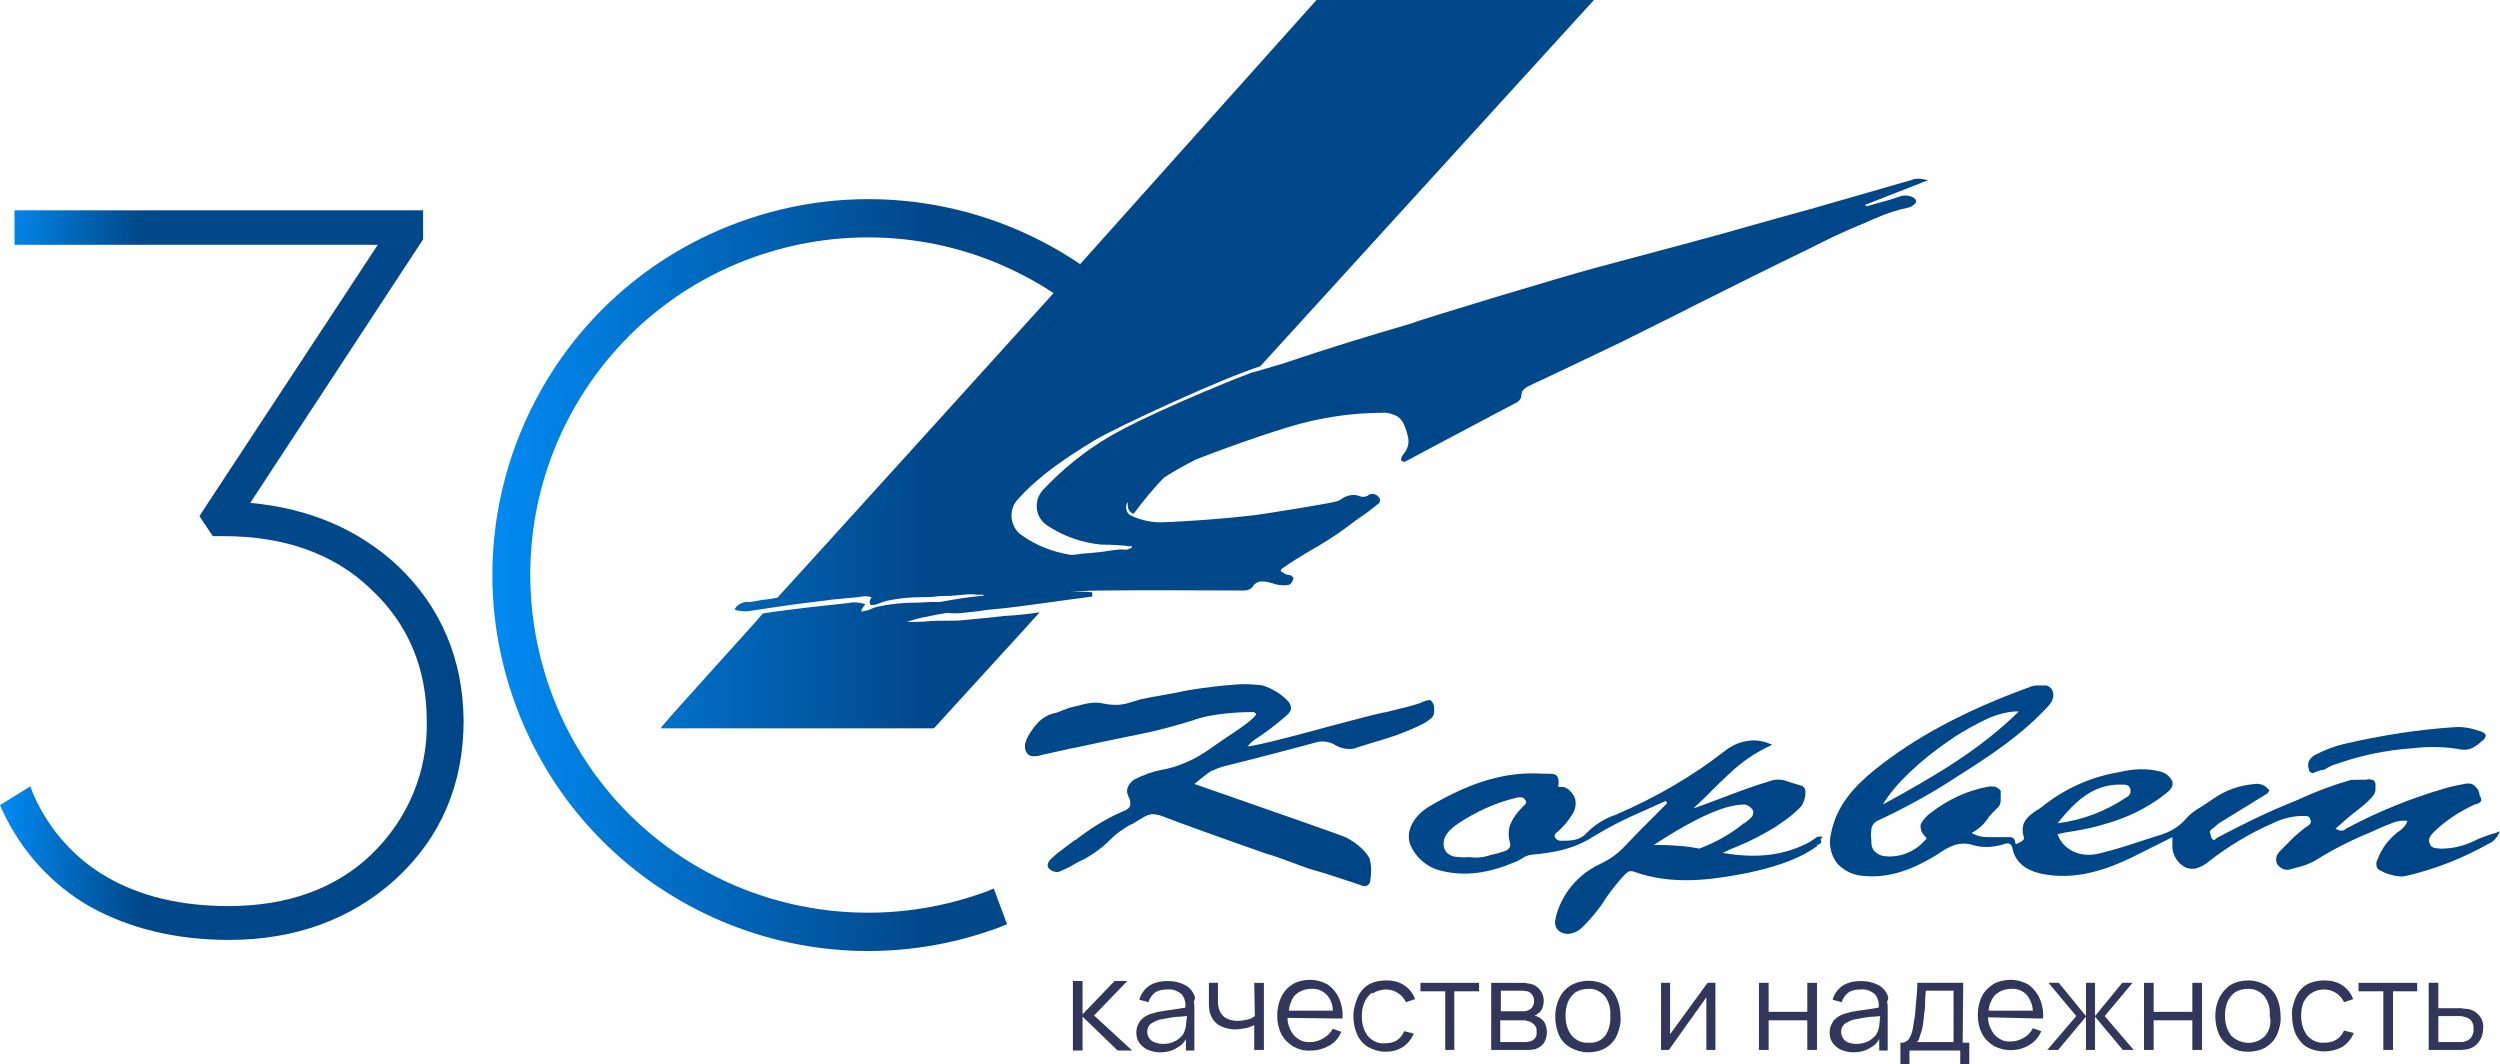 <?xml version="1.0" encoding="UTF-8"?> <svg xmlns="http://www.w3.org/2000/svg" xmlns:xlink="http://www.w3.org/1999/xlink" version="1.1" id="Слой_1" x="0px" y="0px" viewBox="0 0 413.6 176.1" style="enable-background:new 0 0 413.6 176.1;" xml:space="preserve"> <style type="text/css"> .st0{fill:url(#SVGID_1_);} .st1{fill:url(#SVGID_2_);} .st2{fill:url(#SVGID_3_);} .st3{fill:url(#SVGID_4_);} .st4{fill:url(#SVGID_5_);} .st5{fill:url(#SVGID_6_);} .st6{fill:#33365B;} </style> <title>logo7</title> <g> <g> <linearGradient id="SVGID_1_" gradientUnits="userSpaceOnUse" x1="302.703" y1="129.244" x2="413.74" y2="129.244"> <stop offset="0" style="stop-color:#008BF3"></stop> <stop offset="5.583523e-04" style="stop-color:#00488A"></stop> <stop offset="1" style="stop-color:#004586"></stop> </linearGradient> <path class="st0" d="M412.9,137.8c-0.8,0.2-1.6,0.5-2.4,0.8l-0.5,0.2c-1.9,1-3.9,1.6-6.1,1.6h-0.1c-0.3,0-0.7-0.1-1-0.1 c-0.4-0.1-0.7-0.3-0.8-0.7c-0.2-0.4-0.2-0.8,0-1.1c0.2-0.4,0.5-0.7,0.8-1c1.9-1.8,4.2-3.3,6.6-4.4l0.3-0.1h0.1 c0.2-0.1,0.3-0.1,0.4-0.2c0.1-0.1,0.2-0.2,0.3-0.3c0-0.2,0-0.4-0.1-0.6c-0.1-0.1-0.2-0.3-0.2-0.5v-0.1c0-0.1-0.1-0.2-0.1-0.3 c-0.1-0.3-0.3-0.6-0.5-0.8c-0.2-0.2-0.4-0.4-0.7-0.5c-0.4-0.1-0.8-0.1-1.2,0c-1.1,0.2-2.1,0.4-3.1,0.7c-5.6,1.6-11,3.8-16.1,6.5 l-0.4,0.2l-0.1,0.1c-0.1,0.1-0.3,0.2-0.5,0.2c-0.2,0-0.3,0-0.5,0c-0.2-0.1-0.4-0.2-0.6-0.3c1-0.9,2-1.8,3-2.6l0.3-0.2 c1-0.8,1.9-1.5,2.7-2.4c0.3-0.3,0.5-0.7,0.6-1.1c0-0.2,0-0.4,0-0.6v-0.2v-0.3c0-0.2-0.1-0.3-0.2-0.5c-0.1-0.1-0.2-0.2-0.4-0.2 c-0.3-0.1-0.7-0.1-1,0c-0.3,0-0.7,0-1,0h-0.5c-0.5,0-1,0-1.5,0.2c-2.8,0.8-5.6,1.9-8.2,3.1l-2.4,1c-3.4,1.4-7,3.2-11,5.3h0l0,0 l-0.1,0.1c-0.1,0.1-0.2,0.2-0.3,0.2c-0.1,0.1-0.2,0.1-0.3,0c-0.1-0.1-0.3-0.3-0.3-0.5l-0.1-0.4c0-0.1-0.1-0.2-0.1-0.3 c0-0.1,0-0.2,0.1-0.3c0.1-0.1,0.2-0.2,0.3-0.3c0.2-0.1,0.4-0.3,0.5-0.4l0,0c0.2-0.2,0.4-0.3,0.6-0.5c1.3-0.8,2.6-1.6,3.9-2.4 s2.6-1.6,3.9-2.4c0.2-0.1,0.3-0.2,0.4-0.4c0,0,0.1-0.1,0.1-0.1l0-0.1v-0.1l-0.5-0.5l0,0c-0.5-0.4-1.2-0.6-1.8-0.5 c-2.5,0.2-4.9,1-7,2.5c-0.6,0.4-1.2,0.8-1.8,1.2l-0.5,0.3c-0.8,0.5-1.5,1-2.1,1.7c-1,1.2-2.4,2.1-3.9,2.6c-1,0.3-2.1,0.7-3.1,1 c-2.4,0.8-4.9,1.6-7.4,2.2c-3.1,0.8-6-0.6-6.9-3.2c0.9-0.2,1.9-0.4,2.7-0.5c1.7-0.3,3.3-0.6,4.9-1.1l0,0c3.7-1,7.3-2.7,10.3-5.1 c0.4-0.3,0.7-0.6,0.9-0.9c0.2-0.3,0.3-0.7,0.2-1.1c-0.4-0.9-1.2-1.5-2.2-1.7c-2.1-0.5-4.3-0.4-6.4,0.1l-0.5,0.1 c-4.6,0.8-8.9,2.8-12.5,5.7l-0.7,0.5h-0.1l-0.4,0.3c-0.4,0.3-0.8,0.6-1.2,1c-0.3,0.4-0.6,0.8-0.7,1.3c-0.1,0.6-0.1,1.2,0.1,1.8 c0.1,0.2,0.1,0.4-0.1,0.6c-0.2,0.2-0.4,0.3-0.6,0.4h-0.1l-0.1,0.1h0c-0.1,0-0.1,0.1-0.2,0.1c-0.1,0-0.1,0-0.2,0s-0.1-0.1-0.1-0.2 c0-0.3-0.1-0.5-0.3-0.7c-0.1-0.1-0.3-0.2-0.5-0.2c-0.2,0-0.4,0-0.6,0c-0.2,0-0.4,0-0.5,0c-0.4,0-0.8,0-1.2,0H330 c-0.4,0-0.7,0-1.1,0c-1,0-1.9-0.2-2.7-0.7c0.9-0.5,1.7-1.1,2.3-1.9l0.4-0.5l0-0.1c0.5-0.6,1-1.1,1.5-1.6c0.4-0.3,0.6-0.8,0.6-1.3 c0-0.2,0-0.5,0-0.7v-0.2c0-0.2,0-0.3,0-0.5v-0.1c0-0.1-0.1-0.2-0.2-0.3c-0.1-0.1-0.3-0.2-0.4-0.3c-0.4-0.2-0.8-0.2-1.2-0.2 c-3.6,0.6-7,2.2-9.8,4.4c-0.6,0.4-1.1,1-1.5,1.6c-0.2,0.3-0.2,0.7-0.1,1.1c0.1,0.5,0.4,0.9,0.7,1.2c0.1,0.1,0.2,0.2,0.2,0.3 c0,0.1,0,0.2-0.1,0.2c-0.1,0.1-0.1,0.1-0.2,0.2l-0.1,0.1c0,0-0.1,0.1-0.1,0.1c-1.7,1.8-4.3,2.7-6.7,2.3c-0.5-0.1-1-0.4-1.4-0.8 c-0.4-0.4-0.5-1-0.5-1.5c0-0.1,0-0.2,0-0.3c-0.1-0.6-0.1-1.1,0-1.7c0-0.6,0.4-1.2,1-1.5c4.5-2.1,8.9-4.5,13-7.2 c5.7-3.6,10.7-6.9,15-11.5c0.4-0.4,0.7-0.8,0.9-1.2c0.2-0.5,0.3-1,0.1-1.5c-0.1-0.5-0.6-0.9-1.1-1c-0.3,0-0.5,0-0.8,0H337 c-0.4,0-0.9,0.1-1.3,0.3c-10.7,3.9-18.9,8.3-25.6,13.7c-3.2,2.6-6.3,5.8-7.2,10.6l0,0c-0.4,1.7,0,3.4,1,4.8c1.1,1.2,2.6,2,4.3,2.1 c4.6,0.5,8.6-1.3,12.1-3.4l0.6-0.4c1.5-1,3.2-2,5.5-1.3c1.6,0.5,3.3,0.4,5-0.1c0.4-0.2,0.8-0.2,1.1-0.1c0.2,0.1,0.4,0.4,0.5,1 c0.5,2,2,3.3,4.5,3.9c5.8,1.3,11.1-0.7,15.1-2.6c1.4-0.7,2.8-1.4,4.2-2.1l2.6-1.3v1.2c-0.1,1.4,0.6,2.8,1.8,3.6 c0.6,0.4,1.3,0.5,2,0.4c0.7-0.2,1.4-0.5,2-1c3.3-2.6,6.9-4.8,10.8-6.5c1.4-0.7,2.9-1.1,4.5-1.2h0.2h0.3c0.2,0,0.3,0,0.5,0 c0.2,0,0.3,0.1,0.4,0.1c0.1,0.1,0.3,0.2,0.3,0.4c0.1,0.2,0.1,0.3,0.1,0.5c0,0.2-0.1,0.3-0.2,0.4c-0.1,0.1-0.2,0.2-0.4,0.3 l-0.1,0.1l-0.2,0.1c-1,0.8-2,1.6-2.9,2.6l0,0c-0.4,0.4-0.8,0.8-1.2,1.2c-0.3,0.3-0.6,0.7-0.7,1.1c-0.1,0.4,0,0.8,0.1,1.1 c0.5,0.8,1.4,1.2,2.3,0.9l0.7-0.2c1.3-0.3,2.5-0.7,3.6-1.4c2.9-1.8,5.9-3.3,9.1-4.6l1.3-0.6c0.2-0.1,0.5-0.2,0.7-0.3 c0.5-0.2,1-0.4,1.5-0.6c0.8-0.3,1.6-0.4,2.4-0.3c-0.2,0.6-0.6,1.1-1.1,1.5c-1.8,1.2-3.2,3-3.9,5c-0.2,0.3-0.2,0.7-0.1,1.1 c0.1,0.3,0.3,0.5,0.6,0.6c1,0.6,2.2,0.9,3.3,1c0.3,0,0.7,0,1-0.1c4.8-1.1,9.3-2.9,13.6-5.3c0.4-0.2,0.8-0.4,1.1-0.8 c0.2-0.2,0.4-0.5,0.5-0.7l0.3-0.6L412.9,137.8z M350.7,129.8h0.4c0.7,0,1.1,0.1,1.3,0.6c0.1,0.3,0.1,0.6,0,0.9 c-0.1,0.2-0.3,0.5-0.6,0.6c-3.4,2.3-7.3,3.8-11.4,4.3C343.6,132.2,346.5,129.8,350.7,129.8 M322.5,122.5c2-1.4,4.2-2.6,6.5-3.7 c1.4-0.6,2.9-1,4.4-1.1c0.2,0,0.4,0,0.6,0c-6.7,6.6-14.5,11-22.5,15.4C313.5,129.7,317.7,125.8,322.5,122.5"></path> <linearGradient id="SVGID_2_" gradientUnits="userSpaceOnUse" x1="169.394" y1="129.954" x2="237.141" y2="129.954"> <stop offset="0" style="stop-color:#008BF3"></stop> <stop offset="5.583523e-04" style="stop-color:#00488A"></stop> <stop offset="1" style="stop-color:#004586"></stop> </linearGradient> <path class="st1" d="M225.6,146.6c0.1,0,0.1,0,0.2,0c0.1,0,0.2,0,0.4-0.1c0.3-0.2,0.5-0.5,0.5-0.8c0.2-1.2,0.2-2.5-0.1-3.6 c-0.7-1.6-3.1-3.3-4.5-3.8c-5.8-2.1-21.4-7.5-24.5-8.6c0.7-0.6,2.1-1.7,2.7-2.1c0.7-0.3,1.4-0.6,2.1-0.8 c4.5-1.1,14.8-3.8,15.8-4.1c0.8-0.1,1.6,0,2.4,0.4c1.1,0.7,2.4,1,3.6,0.7l0.2-0.1l2.9-0.9c0.8-0.2,3.2-1,3.8-1.2 c1.6-0.6,3.1-1.2,4.6-2c0.1-0.1,1.3-0.7,1.5-1.4c0.1-0.5,0.1-1,0-1.5c0-0.2-0.4-0.9-0.7-0.9l0,0c-0.5,0.1-0.9,0.2-1.3,0.4 c-0.2,0.1-0.4,0.2-0.5,0.2c-1.2,0.4-2.5,0.7-3.7,1l-1.6,0.4c-1.4,0.2-5,1.2-9.2,2.3c-5.1,1.4-11.9,3.2-13.8,3.4 c0.4-0.5,0.8-0.9,1.3-1.2c1.8-1.2,3.4-2.4,5-3.8l0.1-0.1c0.4-0.3,0.6-0.6,0.8-1.1c0-0.5-0.2-1-0.6-1.4l-0.1-0.1 c-1.1-1.1-2.5-1.9-4-2.4c-1.6-0.2-3.2-0.3-4.9-0.1c-0.4,0-0.9,0.1-1.4,0.1c-2.7,0.3-5.4,0.6-8,1.2c-1.3,0.2-2.6,0.5-3.9,0.7l0,0 c-0.7,0.1-1.3,0.3-2,0.4l-0.6,0.2c-0.5,0.1-1,0.3-1.4,0.4c-1.3,0.4-2.7,0.4-4.1,0.1c-0.9-0.2-1.9-0.2-2.8,0l-0.9,0.2l-0.3,0.1 c-0.4,0.1-0.8,0.2-1.3,0.3c-0.5,0.1-0.9,0.3-1.4,0.5h-0.1c-0.4,0.2-0.9,0.4-1.4,0.5c-2.1,0.5-3.2,2-4.2,3.6 c-0.3,0.5-0.5,1-0.6,1.5c-0.1,0.5,0,1.1,0.3,1.5c0.3,0.4,0.8,0.6,1.4,0.5c0.4,0,0.7-0.1,1.1-0.2l0.4-0.1l4.5-1h0.1 c2.9-0.6,6-1.3,9-1.9l2-0.4c3-0.6,6-1.4,8.9-2.3c3.3-1.3,8.8-1.4,9.9-1.4l0,0c0.2,0,0.5,0.1,0.6,0.3c0,0,0,0.1,0,0.1 c-0.4,0.8-3,2.6-4.9,3.8c-1,0.7-2,1.4-2.6,1.8c-2.5,1.8-5.3,3.1-8.3,3.6c-1.5,0.3-2.8,0.8-4.2,1.5c-0.6,0.3-1.1,0.9-1.3,1.6 c-0.1,0.4,0,0.9,0.2,1.3c0.2,0.3,0.3,0.7,0.3,1.2c0,0.3-0.1,0.5-0.3,0.7c-0.2,0.2-0.4,0.3-0.6,0.4l-0.5,0.2l-0.2,0.1 c-2.7,1.2-5.2,2.8-7.5,4.6h-0.1c-0.7,0.5-1.3,1-2,1.5l-0.1,0.1c-0.6,0.4-1.2,0.9-1.7,1.4c-0.3,0.2-0.5,0.5-0.6,0.8 c-0.1,0.2-0.1,0.5,0,0.7c0.2,0.3,0.6,0.6,1,0.7c0.4,0.1,0.8,0.1,1.1-0.1c0.7-0.3,1.4-0.6,2-1l0.2-0.1l0.7-0.4l0,0 c2-0.9,3.8-2.2,5.3-3.7l0,0c0.6-0.6,1.3-1.2,2.1-1.7c0.4-0.3,0.9-0.6,1.3-0.8h0.1c0.6-0.4,1.2-0.7,1.8-1.1c0.5-0.3,1-0.5,1.5-0.6 c0.6,0,1.2,0.1,1.7,0.3c3.9,1.5,7.9,2.9,11.8,4.3c1.8,0.6,3.6,1.3,5.4,1.9l1.3,0.4c1.8,0.6,3.8,1.4,5.8,2.1 C219.8,144.6,223.1,145.8,225.6,146.6"></path> <linearGradient id="SVGID_3_" gradientUnits="userSpaceOnUse" x1="233.149" y1="138.48" x2="301.68" y2="138.48"> <stop offset="0" style="stop-color:#008BF3"></stop> <stop offset="5.583523e-04" style="stop-color:#00488A"></stop> <stop offset="1" style="stop-color:#004586"></stop> </linearGradient> <path class="st2" d="M301.5,138.6c-0.1-0.1-0.1-0.2-0.2-0.2c-0.1,0-0.2,0-0.3,0c-0.2,0-0.5,0.1-0.7,0.3c-0.3,0.2-0.6,0.4-0.9,0.6 c-4.1,2.2-8.7,2.8-14.4,1.8c0.8-0.4,1.7-0.8,2.5-1.1c2.2-0.9,4.3-2,6.4-3.3l0.4-0.3c1.3-0.8,2.5-1.8,3.6-2.9 c0.5-0.6,0.7-1.4,0.8-2.1c0-0.3,0-0.6-0.1-0.9c-0.1-0.2-0.3-0.4-0.5-0.5c-0.4-0.1-0.8-0.2-1.3-0.4h-0.1c-0.4-0.1-0.8-0.3-1.2-0.4 c-0.9-0.3-1.8-0.3-2.6,0l0,0c-2.7,0.8-5.4,1.8-8,2.8l-2.4,0.9l-2.2,0.8l0-0.1c0.9-0.8,1.8-1.7,2.8-2.7l0.1-0.1 c0.9-0.9,1.9-1.9,2.9-2.8c1.9-1.8,4-3.3,6.3-4.4l0.8-0.4l-0.8-0.3c-1.1-0.4-2.3-0.5-3.4-0.3c-1.3,0.2-2.6,0.8-3.6,1.6 c-5.5,4.3-11.6,7.8-18.1,10.6l0,0c-1.8,0.6-3.4,1.6-4.7,2.9c-1.2,1.4-2.7,1.4-4.4,1.4c-0.4,0-0.7-0.2-0.9-0.5 c-0.1-0.1-0.1-0.2-0.1-0.3c0-0.1,0-0.2,0.1-0.3c0.1-0.2,0.2-0.3,0.4-0.4c0.9-0.8,1.7-1.7,2.3-2.7c0.6-0.8,0.8-1.7,0.6-2.7 c-0.3-0.9-1-1.7-1.9-2l0,0H258c-0.1,0-0.1,0-0.2-0.1c0-0.1,0-0.2,0-0.2c0.1-0.4,0.1-0.9-0.1-1.3c-0.1-0.3-0.4-0.5-0.6-0.5 c-0.4-0.1-0.8-0.1-1.3-0.1c-0.2,0-0.4,0-0.6,0c-5.9-0.4-11.8,1.3-18.7,5.4c-2.7,1.6-4,4.2-3.2,6.3c0.9,2.2,2.9,3.9,5.3,4.4 c3.8,0.9,7.6,0.4,12.1-1.5c0.3-0.1,0.6-0.3,0.8-0.4l0.5-0.3c0.4-0.3,0.9-0.4,1.4-0.5c3.3-0.3,6.8-0.8,10.2-3l0,0 c2.6-1.6,5.4-3,8.2-4.2c1.3-0.6,2.5-1.1,3.8-1.7c0,0.1,0.1,0.1,0.1,0.2l0.3-0.2l-0.3,0.2l0.1,0.2l-2.8,2.8 c-1.4,1.4-2.7,2.7-4.1,4.2c-1.2,1.3-2.6,2.3-4.1,3c-3.7,1.7-6.4,4.9-7.4,8.8v0.1c-0.2,0.6-0.2,1.3,0.2,1.9 c0.4,0.5,1.1,0.8,1.8,0.8h0.1c0.9-0.1,1.7-0.5,2.3-1.1c1.3-1.3,2.5-2.7,3.5-4.2l0.1-0.2c1-1.5,2.1-2.9,3.3-4.2 c0.2-0.2,0.4-0.4,0.7-0.6c0.3-0.1,0.6-0.1,0.9,0c6.3,2.3,12.8,1.4,18.9,0.2c3.6-0.8,7.9-1.9,11.4-4.4l0.1-0.1l-0.2-0.3l0.3,0.2 l0.1-0.1c0.1-0.1,0.2-0.1,0.3-0.2c0.1-0.1,0.1-0.2,0.1-0.3c0-0.1-0.1-0.3-0.1-0.4L301.5,138.6z M252.4,133L252.4,133 c-0.1,0.1-0.2,0.2-0.3,0.3c-0.1,0.1-0.2,0.2-0.3,0.3c-0.7,0.7-1.4,1.6-1.8,2.5c-0.5,1-0.5,2.2-0.2,3.3c0.1,0.3,0.1,0.6-0.1,0.9 c-0.2,0.2-0.4,0.4-0.7,0.5c-0.3,0.1-0.7,0.2-1,0.3l-0.3,0.1l-0.5,0.1l-0.4,0.1c-1.2,0.4-2.4,0.6-3.6,0.4H243 c-0.8,0.1-1.7,0-2.5-0.1c-0.4-0.1-0.7-0.3-1-0.5c-0.3-0.3-0.5-0.6-0.6-1c-0.2-0.8,0-1.6,0.5-2.3c0.5-0.7,1.2-1.2,1.9-1.7 c2.9-1.9,6.1-3.4,9.5-4.2c0.3-0.1,0.5-0.1,0.8-0.1c0.3,0,0.6,0.2,0.7,0.4c0.1,0.1,0.2,0.3,0.2,0.5 C252.5,132.8,252.4,132.9,252.4,133 M278.6,140c-1.3-0.1-2.6-0.2-3.9-0.2h-1.1c2.4-1.6,8.6-5.5,12.7-6.4c0.8-0.2,1.6-0.3,2.4-0.3 c0.5,0.1,0.9,0.4,1.2,0.8c0.2,0.2,0.2,0.5,0.1,0.8v0.1c0,0.1-0.2,0.5-1.4,1.4h-0.1c-2.2,1.8-4.7,3.2-7.4,4.2 C280.8,140.3,279.4,140.1,278.6,140"></path> <linearGradient id="SVGID_4_" gradientUnits="userSpaceOnUse" x1="381.749" y1="124.018" x2="411.125" y2="124.018"> <stop offset="0" style="stop-color:#008BF3"></stop> <stop offset="5.583523e-04" style="stop-color:#00488A"></stop> <stop offset="1" style="stop-color:#004586"></stop> </linearGradient> <path class="st3" d="M382.3,127.8c0.1,0,0.2,0.1,0.3,0.1c0.1,0,0.2,0,0.3-0.1c0.2-0.1,0.3-0.1,0.5-0.2h0.1 c0.2-0.1,0.4-0.2,0.6-0.2c0.3,0,0.6-0.1,0.8-0.3l0.6-0.3c0.3-0.2,0.6-0.3,1-0.4l0,0c4-1.4,8.2-2.3,12.5-2.6 c2.5-0.3,5.1-0.3,7.6,0.1l0,0c0.8,0.2,1.6,0.2,2.3-0.1c0.6-0.3,1.2-0.7,1.7-1.2c0.2-0.1,0.4-0.3,0.5-0.5c0.2-0.3,0.2-0.6-0.1-0.8 c0,0,0,0,0,0c-0.2-0.1-0.4-0.3-0.6-0.3c-1.4-0.5-2.8-0.8-4.3-0.7c-6.2,0.4-12.3,1.4-18.4,2.8c-1.6,0.4-3.2,1-4.7,1.8 c-0.4,0.2-0.8,0.6-1,1c-0.2,0.4-0.2,0.9,0,1.4C381.9,127.4,382.1,127.7,382.3,127.8"></path> </g> <g> <linearGradient id="SVGID_5_" gradientUnits="userSpaceOnUse" x1="0" y1="95.17" x2="76.62" y2="95.17"> <stop offset="0" style="stop-color:#008BF3"></stop> <stop offset="0.3" style="stop-color:#00488A"></stop> <stop offset="0.912" style="stop-color:#00488A"></stop> <stop offset="1" style="stop-color:#004586"></stop> </linearGradient> <path class="st4" d="M65.9,93.7c-6.4-6-14.6-9.6-24.5-10.5l28.4-43.3l0.2-0.3v-4.8H2.4v5.7h60.1L33.5,84.6L33,85.4l2.2,3.3H37 c10.2,0,18.4,3,24.4,8.8c6.1,5.7,9.2,13,9.2,21.8c0.2,8.3-3.1,16.2-9.1,22c-5.9,5.7-13.9,8.6-23.7,8.6c-7.8,0-14.6-1.6-20.1-4.8 c-5.4-3.1-9.6-7.9-12.1-13.5L5,130.1l-5,3.1l0.5,1.1c3.1,6.6,8.1,12.1,14.4,15.7c6.5,3.6,14.2,5.5,23,5.5c10.9,0,20.2-3.4,27.5-10 l0.1-0.1l0,0c7.4-6.8,11.2-15.6,11.2-26.2C76.6,109.1,73,100.5,65.9,93.7L65.9,93.7z"></path> <linearGradient id="SVGID_6_" gradientUnits="userSpaceOnUse" x1="80.969" y1="78.659" x2="318.92" y2="78.659"> <stop offset="0" style="stop-color:#008BF3"></stop> <stop offset="0.3" style="stop-color:#00488A"></stop> <stop offset="0.912" style="stop-color:#00488A"></stop> <stop offset="1" style="stop-color:#004586"></stop> </linearGradient> <path class="st5" d="M317.9,29.6l1.1,0.2l-1,0.4l-4.1,1.6l-5.1,2l0,0h-0.1l-0.1,0.1l0,0l0,0c0.1,0.1,0.1,0.2,0.1,0.2s0.1,0,0.2,0 l0,0c1.2-0.3,2.4-0.7,3.6-1l1.5-0.5l0,0h0.1c0.8-0.4,1.7-0.3,2.5,0.1l0,0c0.1,0.1,0.2,0.2,0.3,0.3c0.1,0.1,0.1,0.3,0.1,0.4 c0,0.1-0.1,0.2-0.2,0.3l-0.2,0.2l0,0l0,0l0,0l0,0c-0.1,0.1-0.2,0.1-0.3,0.2c-0.1,0.1-0.3,0.1-0.4,0.2l0,0c-1.9,0.4-3.8,1-5.6,1.8 c-0.8,0.3-1.5,0.7-2.3,1c-2.2,0.9-4.4,1.9-6.6,3l-2.4,1.2l0,0c-6,2.9-12,5.9-18,8.9c-4.3,2.2-8.6,4.3-13,6.5 c-2.9,1.4-5.9,2.8-8.8,4.2l-3.8,1.8l0,0c-0.8,0.4-1.6,0.7-2.3,1.1l0,0c-0.4,0.1-0.7,0.4-1,0.6c-0.3,0.3-0.4,0.6-0.4,1 c0,0.4-0.2,0.7-0.4,0.9c-0.2,0.2-0.5,0.4-0.8,0.5l0,0c-2.7,1.4-17.9,9.5-17.9,9.5l0,0l0,0c-0.1,0-0.1,0.1-0.2,0.1 c-0.1,0-0.3,0-0.4-0.1l-0.2-0.1v-0.2c0-0.3,0.2-0.6,0.4-0.9l0.1-0.1c0.5-0.6,0.8-1.5,0.7-2.3c-0.1-0.8-0.4-1.7-0.7-2.4l0,0 c-0.3-0.7-0.8-1.3-1.5-1.6c-0.7-0.3-1.5-0.5-2.2-0.4l0,0c-3.5,0-7.1,0.4-10.5,1.1c-6.4,1.2-20.2,6.6-20.2,6.6 c-1.8,0.9-3.6,1.9-5.3,3c-1.8,1.8-3.4,3.8-4.9,5.8l-0.2,0.2l-0.2-0.1c-0.6-0.3-0.8-1-0.7-1.6c0-0.1,0-0.2,0-0.2 c-0.2,0.2-0.3,0.5-0.3,0.8c0,0.4,0.1,0.7,0.3,1c0.1,0.1,0.2,0.2,0.3,0.3l0,0c1.4,0.7,2.9,1.1,4.5,1.2l0,0 c1.4,0.1,10.8-0.5,16.4-1.2c0.8-0.1,12.4-1.9,13.5-2.3l0,0c0.1,0,0.2-0.1,0.2-0.1l0.4-0.2l0,0l0.1-0.1c0.9-0.6,2-0.8,3-0.4l0,0 c0.4,0.2,0.9,0.1,1.3-0.1l0.1-0.1l0,0c0.1-0.1,0.1-0.1,0.2-0.1l0,0c0.3-0.1,0.6-0.1,0.9,0c0.3,0.1,0.5,0.3,0.7,0.6l0,0 c0.1,0.1,0.1,0.3,0.1,0.4c0,0.1,0,0.3-0.1,0.4c-0.1,0.1-0.3,0.3-0.4,0.3l-0.1,0.1l0,0c-1.1,0.9-2.2,1.7-3.4,2.5l-1.6,1.2 c-2,1.5-4,2.7-6.1,3.9c-1.5,0.9-3,1.8-4.4,2.8c-0.3,0.2-0.3,0.3-0.3,0.4s0,0.2,0.3,0.3l0,0l0.3,0.2c0.2,0.1,0.4,0.2,0.6,0.2l0,0 c0.2,0,0.3,0.1,0.5,0.1c0.1,0.1,0.2,0.2,0.3,0.3c0.1,0.1,0.1,0.3,0,0.4l0,0c0,0.2-0.2,0.4-0.3,0.6c-0.2,0.2-0.4,0.3-0.6,0.3 c-0.9,0.1-1.7,0-2.5-0.3l-0.4-0.1l0,0c-0.5-0.2-1.1-0.2-1.6-0.2c-0.5,0.1-1,0.4-1.2,0.8l0,0c-0.4,0.5-0.9,0.7-1.5,0.7l0,0 c-7.8,0-15.6-0.1-23.4,0c-1.8,0-3.6,0.1-5.3,0.2c0.5,0,1,0,1.6,0s1.3,0,2,0.1v0.7l-1.5,0.2c-1,0.1-11.3,1.6-13.8,1.8l0,0 c-1.1,0.1-2.3,0.2-3.4,0.4c-0.9,0.1-1.8,0.2-2.7,0.3l0,0c-0.9,0.1-1.7,0.1-2.6,0l-1.8,0.3c-0.5,0.1-1,0.2-1.4,0.3 c-1.2,0.2-2.3,0.5-3.5,0.9c1.1,0,2.3,0,3.4-0.1c1-0.1,2-0.1,3-0.1c1,0,2,0,3-0.1c1-0.1,2-0.2,3.1-0.3c1.3-0.1,2.6-0.3,3.8-0.4 c1.9-0.1,3.8-0.3,5.7-0.6c-0.2,0.3-16.9,18.5-17.5,19.2h-45.2c0.3-0.7,15.9-17.7,16.9-19c2.5-0.4,5-0.7,7.5-1l6.4-0.7 c1-0.2,2.1-0.2,3.1,0.2c-0.1,0.1-0.2,0.2-0.3,0.3c-0.2,0.3-0.4,0.5-0.4,0.9c0.5-0.1,1.1-0.2,1.5-0.4c0.4-0.2,0.7-0.3,1.1-0.4 c2.2-0.5,4.4-0.7,6.6-0.7c0.9,0,1.7-0.1,2.6-0.1h1.2c2.2-0.4,4.5-0.8,6.7-1l0,0h0.1c0.1,0,0.2,0,0.2,0l0,0c0.1,0,0.2-0.1,0.3-0.1 l0,0l0,0c-0.1,0-0.1-0.1-0.2-0.1c-0.4,0-0.7,0-1,0c-0.7-0.1-1.5-0.1-2.2,0l0,0c-1,0.1-2,0.2-3,0.2c-0.5,0-1.1,0-1.6,0.1l0,0 c-0.8,0.1-1.6,0.1-2.3,0.1c-2,0-3.9,0.2-5.8,0.6l0,0c-0.3,0.1-0.6,0.2-0.9,0.3c-0.5,0.2-1,0.4-1.5,0.4h-0.3l-0.1-0.3 c-0.1-0.4,0.1-0.7,0.3-1c-0.7-0.2-1.5-0.2-2.2,0c-0.3,0-3.2,0.3-4.3,0.4l-1.5,0.2l0,0c0,0-5.1,0.6-7.6,1l0,0l-4.7,0.7 c-0.7,0.1-1.3,0-2-0.1l-0.4-0.2l0.3-0.4c0.6-0.6,1.4-0.9,2.2-0.8c0.2,0,0.6-0.1,0.8-0.1c0.9-0.2,1.7-0.3,2.6-0.4l1.1-0.2l0,0h0.1 c0.5-0.5,45.2-49.8,45.7-50.4c-25.8-17-60.5-9.8-77.4,15.9s-9.8,60.5,15.9,77.4c14.9,9.8,33.6,11.9,50.4,5.7l1.2-0.5l2.2,5.9 l-1.2,0.5c-32.2,12-68-4.3-80-36.5s4.3-68,36.5-80c18.9-7.1,40.1-4.5,56.8,6.8L217.8,0h45.9l-55.2,60.6 c-6.1,1.9-23.9,10.1-27.5,12.3c-4.6,2.8-9,5.7-12.6,9.7c-1.5,1.6-1.4,4.2,0.3,5.7c0.1,0.1,0.3,0.2,0.4,0.3c2.4,1.7,5.1,2.7,8,3.2 c0.6,0,1.3-0.1,1.9-0.2l1.3-0.1l0,0c1.1-0.1,2.2-0.2,3.3-0.4l1.7-0.2c0.2,0,0.4,0,0.6,0c0.4,0.1,0.9,0,1.3-0.3 c0,0,0.1-0.1,0.1-0.1c0,0,0,0,0-0.1h-0.1c-1.7-0.2-3.3-0.3-5-0.3l0,0c-3.2-0.3-6.3-1.4-9-3.2c-1.8-1.2-2.2-3.7-1-5.4 c0.1-0.1,0.2-0.3,0.3-0.4c3.3-3.5,7-6.5,11.1-8.9c5.8-3.4,19-8.9,23.6-10.6h0.1c1.7-0.5,5.2-1.5,5.4-1.6 c6.8-2.3,13.6-4.4,20.5-6.4l0,0c2.3-0.9,25.9-8,30.8-9.3l0,0l3-0.8c6.1-1.6,18.2-4.9,18.2-4.9c2.8-0.8,5.6-1.6,8.5-2.4 c2.2-0.6,4.3-1.2,6.5-1.8c5.2-1.5,10.4-3,15.6-4.5l0,0c0.1,0,0.3-0.1,0.4-0.1C316.6,29.6,317.2,29.5,317.9,29.6"></path> </g> <path class="st6" d="M197.5,164.5c-0.3-0.7-0.9-1.3-1.6-1.6c-0.8-0.4-1.7-0.6-2.7-0.6c-1.1,0-2.2,0.2-3.1,0.8 c-0.8,0.6-1.4,1.4-1.6,2.3l1.5,0.4c0.2-0.7,0.6-1.2,1.1-1.6c0.6-0.4,1.3-0.5,2-0.5c0.9-0.1,1.7,0.2,2.4,0.8 c0.5,0.6,0.7,1.4,0.6,2.2l-1.2,0.2c-0.7,0.1-1.4,0.2-2.1,0.3s-1.3,0.2-1.9,0.4c-0.5,0.1-1,0.3-1.5,0.6c-0.4,0.3-0.8,0.6-1,1.1 c-0.3,0.5-0.4,1-0.4,1.5c0,0.6,0.1,1.1,0.4,1.6c0.3,0.5,0.8,0.9,1.3,1.2c0.7,0.3,1.4,0.5,2.2,0.5c1,0,2-0.2,2.9-0.8 c0.6-0.3,1.1-0.8,1.4-1.4v1.9h1.4v-6.9c0-0.4,0-0.8-0.1-1.2C197.8,165.2,197.7,164.8,197.5,164.5 M196.3,168.6 c0,0.4-0.1,0.8-0.1,1.2c-0.1,0.5-0.3,1.1-0.6,1.5c-0.4,0.4-0.8,0.8-1.3,1c-0.6,0.3-1.2,0.4-1.9,0.4c-0.5,0-1-0.1-1.5-0.3 c-0.7-0.3-1.1-1-1.1-1.7c0-0.4,0.1-0.7,0.3-1c0.2-0.3,0.5-0.5,0.8-0.6c0.3-0.2,0.6-0.3,0.9-0.4c0.5-0.1,1-0.2,1.6-0.3 s1.2-0.2,1.8-0.2l1.1-0.1C196.4,168.1,196.4,168.3,196.3,168.6"></path> <path class="st6" d="M207.6,168.1c-0.4,0.3-0.8,0.5-1.3,0.6c-0.5,0.1-1.1,0.2-1.6,0.2c-0.7,0-1.5-0.2-2.1-0.6c-0.5-0.4-0.9-1-1-1.7 c-0.1-0.3-0.1-0.6-0.1-0.8c0-0.3,0-0.6,0-0.8v-2.4H200v2.4c0,0.1,0,0.3,0,0.5s0,0.5,0,0.9c0,0.3,0.1,0.6,0.1,0.9 c0.2,0.9,0.7,1.7,1.4,2.2c0.8,0.5,1.8,0.8,2.8,0.8c0.6,0,1.2-0.1,1.8-0.2c0.5-0.1,1-0.3,1.4-0.5v4.1h1.6v-11.1h-1.6L207.6,168.1z"></path> <path class="st6" d="M221.3,168.5h0.8c0.1-1.1-0.1-2.3-0.6-3.4c-0.4-0.9-1-1.6-1.8-2.2c-0.9-0.5-1.9-0.8-2.9-0.8 c-1,0-2,0.2-2.9,0.7c-0.8,0.5-1.5,1.2-1.9,2.1c-0.5,1-0.7,2.1-0.7,3.1c0,1.1,0.2,2.1,0.7,3.1c0.4,0.8,1.1,1.5,1.9,2 c0.9,0.5,1.9,0.8,3,0.7c1.1,0,2.1-0.3,3-0.8c0.9-0.5,1.6-1.3,2-2.3l-1.4-0.5c-0.4,0.7-0.9,1.2-1.6,1.6c-0.7,0.4-1.4,0.6-2.1,0.6 c-1.1,0.1-2.1-0.4-2.8-1.2c-0.6-0.8-1-1.8-1-2.8L221.3,168.5L221.3,168.5z M213.2,167.3c0.1-0.9,0.4-1.8,0.9-2.5 c0.7-0.8,1.8-1.2,2.8-1.2c1-0.1,2,0.3,2.7,1.1c0.6,0.7,0.9,1.6,0.9,2.5H213.2z"></path> <path class="st6" d="M227.2,164.3c0.6-0.4,1.4-0.6,2.1-0.6c0.7,0,1.4,0.2,2,0.6c0.6,0.4,1,0.9,1.3,1.5l1.5-0.5 c-0.3-0.9-0.9-1.7-1.8-2.3c-0.9-0.6-1.9-0.8-3-0.8c-1,0-2,0.2-2.9,0.7c-0.8,0.5-1.4,1.2-1.8,2.1c-0.4,1-0.7,2-0.7,3.1 c0,1,0.2,2.1,0.6,3c0.4,0.9,1,1.6,1.8,2.1c0.9,0.5,1.9,0.8,2.9,0.8c1,0,2-0.2,2.9-0.8c0.8-0.5,1.4-1.3,1.8-2.2l-1.6-0.4 c-0.2,0.6-0.7,1.2-1.2,1.5c-0.6,0.4-1.3,0.5-2,0.5c-1.1,0.1-2.1-0.4-2.8-1.2c-0.7-0.9-1-2.1-1-3.2c0-0.8,0.1-1.6,0.4-2.3 c0.2-0.6,0.7-1.2,1.2-1.6"></path> <polygon class="st6" points="235,164 239.1,164 239.1,173.7 240.6,173.7 240.6,164 244.7,164 244.7,162.6 235,162.6 "></polygon> <path class="st6" d="M254.6,168.3c-0.2-0.1-0.5-0.2-0.7-0.3c0.1-0.1,0.3-0.1,0.4-0.2c0.1-0.1,0.2-0.2,0.4-0.3 c0.2-0.2,0.4-0.5,0.5-0.8c0.1-0.3,0.2-0.7,0.2-1.1c0-0.7-0.2-1.3-0.6-1.8c-0.4-0.5-0.9-0.9-1.5-1c-0.3-0.1-0.7-0.1-1-0.2 c-0.3,0-0.6,0-0.9,0h-4.7v11.1h5.4h0.9c0.3,0,0.6-0.1,0.9-0.1c0.6-0.2,1.1-0.5,1.5-1c0.6-1,0.7-2.2,0.2-3.3 C255.4,168.9,255.1,168.6,254.6,168.3 M248.3,163.9h3h0.6c0.3,0,0.6,0.1,0.8,0.1c0.3,0.1,0.6,0.3,0.8,0.6c0.2,0.3,0.3,0.6,0.3,1 c0,0.4-0.1,0.7-0.3,1c-0.2,0.3-0.5,0.5-0.8,0.6c-0.2,0.1-0.4,0.1-0.6,0.1c-0.2,0-0.4,0-0.6,0h-3.2L248.3,163.9z M254,171.7 c-0.2,0.3-0.5,0.5-0.9,0.6c-0.2,0-0.4,0.1-0.6,0.1h-0.6h-3.7v-3.6h3.9c0.2,0,0.3,0,0.5,0.1c0.4,0,0.9,0.3,1.2,0.6 c0.3,0.3,0.5,0.7,0.4,1.2C254.3,171,254.2,171.3,254,171.7"></path> <path class="st6" d="M265.7,163c-1.8-1-4-1-5.8,0c-0.8,0.5-1.5,1.2-1.9,2.1c-0.5,1-0.7,2-0.7,3.1c0,1,0.2,2.1,0.6,3 c0.4,0.9,1,1.6,1.9,2.1c0.9,0.5,1.9,0.8,2.9,0.8c1,0,2-0.2,2.9-0.7c0.8-0.5,1.5-1.2,1.9-2.1c0.4-1,0.7-2,0.6-3.1c0-1-0.2-2.1-0.6-3 C267.1,164.2,266.5,163.5,265.7,163 M265.6,171.3c-0.7,0.9-1.7,1.3-2.8,1.2c-1.1,0.1-2.1-0.4-2.8-1.2c-0.7-0.9-1-2.1-1-3.2 c0-0.8,0.1-1.6,0.4-2.3c0.2-0.6,0.7-1.2,1.2-1.6c0.6-0.4,1.4-0.6,2.1-0.6c1.1-0.1,2.1,0.4,2.8,1.2c0.7,0.9,1,2.1,0.9,3.2 C266.5,169.2,266.2,170.4,265.6,171.3"></path> <polygon class="st6" points="276.3,171.1 276.3,162.6 274.8,162.6 274.8,173.7 276.1,173.7 282.3,165 282.3,173.7 283.8,173.7 283.8,162.6 282.5,162.6 "></polygon> <polygon class="st6" points="299,167.4 292.6,167.4 292.6,162.6 291,162.6 291,173.7 292.6,173.7 292.6,168.8 299,168.8 299,173.7 300.6,173.7 300.6,162.6 299,162.6 "></polygon> <path class="st6" d="M312.2,164.5c-0.3-0.7-0.9-1.3-1.6-1.6c-0.8-0.4-1.7-0.6-2.7-0.6c-1.1,0-2.2,0.2-3.1,0.8 c-0.8,0.6-1.4,1.4-1.6,2.3l1.5,0.4c0.2-0.7,0.6-1.2,1.1-1.6c0.6-0.4,1.3-0.5,2-0.5c0.9-0.1,1.7,0.2,2.4,0.8 c0.5,0.6,0.7,1.4,0.6,2.2l-1.2,0.2c-0.7,0.1-1.4,0.2-2.1,0.3s-1.3,0.2-1.9,0.4c-0.5,0.1-1,0.3-1.5,0.6c-0.4,0.3-0.8,0.6-1,1.1 c-0.3,0.5-0.4,1-0.4,1.5c0,0.6,0.1,1.1,0.4,1.6c0.3,0.5,0.8,0.9,1.3,1.2c0.7,0.3,1.4,0.5,2.2,0.5c1,0,2-0.2,2.9-0.8 c0.6-0.3,1.1-0.8,1.4-1.4v1.9h1.4v-6.9c0-0.4,0-0.8-0.1-1.2C312.5,165.2,312.4,164.8,312.2,164.5 M311,168.6c0,0.4-0.1,0.8-0.1,1.2 c-0.1,0.5-0.3,1.1-0.6,1.5c-0.4,0.4-0.8,0.8-1.3,1c-0.6,0.3-1.2,0.4-1.9,0.4c-0.5,0-1-0.1-1.5-0.3c-0.6-0.3-1-1-1-1.7 c0-0.4,0.1-0.7,0.3-1c0.2-0.3,0.5-0.5,0.8-0.6c0.3-0.2,0.6-0.3,0.9-0.4c0.5-0.1,1-0.2,1.6-0.3s1.2-0.2,1.8-0.2l1.1-0.1 C311,168.2,311,168.4,311,168.6"></path> <path class="st6" d="M324.8,162.6h-7.6c0,1.2-0.1,2.2-0.2,3.1s-0.1,1.6-0.2,2.3s-0.2,1.3-0.3,1.9c-0.1,0.7-0.3,1.4-0.7,2 c-0.3,0.4-0.9,0.7-1.4,0.6v3.8h1.5v-2.5h8.4v2.5h1.5v-3.8h-1.1L324.8,162.6z M323.2,172.4h-6.1c0.3-0.2,0.4-0.5,0.5-0.9 c0.1-0.4,0.3-0.8,0.4-1.3c0.1-0.4,0.2-0.9,0.2-1.3c0.1-0.5,0.1-1.1,0.2-1.6c0.1-0.6,0.1-1.2,0.1-1.8s0.1-1.1,0.1-1.6h4.6V172.4z"></path> <path class="st6" d="M337.2,168.5h0.8c0.1-1.1-0.1-2.3-0.6-3.4c-0.4-0.9-1-1.6-1.8-2.2c-0.9-0.5-1.9-0.8-2.9-0.8 c-1,0-2,0.2-2.9,0.7c-0.8,0.5-1.5,1.2-1.9,2c-0.5,1-0.7,2.1-0.7,3.1c0,1.1,0.2,2.1,0.7,3.1c0.4,0.8,1.1,1.5,1.9,2 c1.8,1,4.1,1,5.9-0.1c0.9-0.5,1.6-1.3,2-2.3l-1.4-0.5c-0.3,0.7-0.8,1.2-1.5,1.6c-0.7,0.4-1.4,0.6-2.1,0.6c-1.1,0.1-2.1-0.4-2.8-1.2 c-0.6-0.8-1-1.8-1-2.8L337.2,168.5L337.2,168.5z M329,167.3c0-0.9,0.4-1.8,0.9-2.5c0.7-0.8,1.8-1.2,2.8-1.2c1-0.1,2,0.3,2.7,1.1 c0.5,0.7,0.9,1.6,0.9,2.5H329z"></path> <polygon class="st6" points="352.8,162.6 351.1,162.6 346.6,168.1 346.6,162.6 345.1,162.6 345.1,168.1 340.6,162.6 338.9,162.6 343.5,168.1 338.7,173.7 340.5,173.7 345.1,168.2 345.1,173.7 346.6,173.7 346.6,168.2 351.2,173.7 353,173.7 348.2,168.1 "></polygon> <polygon class="st6" points="362.7,167.4 356.3,167.4 356.3,162.6 354.7,162.6 354.7,173.7 356.3,173.7 356.3,168.8 362.7,168.8 362.7,173.7 364.3,173.7 364.3,162.6 362.7,162.6 "></polygon> <path class="st6" d="M374.9,163c-0.9-0.5-1.9-0.8-2.9-0.8c-1,0-2,0.2-2.9,0.7c-0.8,0.5-1.4,1.2-1.9,2.1c-0.5,1-0.7,2-0.7,3.1 c0,1,0.2,2.1,0.6,3c0.4,0.9,1.1,1.6,1.9,2.1c0.9,0.6,1.9,0.8,2.9,0.8c1,0,2-0.2,2.9-0.7c0.8-0.5,1.5-1.2,1.9-2.1 c0.4-1,0.7-2,0.6-3.1c0-1-0.2-2.1-0.6-3C376.4,164.3,375.7,163.5,374.9,163 M374.8,171.3c-1.5,1.6-3.9,1.6-5.5,0.2 c-0.1-0.1-0.1-0.1-0.2-0.2c-0.7-0.9-1-2.1-1-3.2c0-0.8,0.1-1.6,0.4-2.3c0.2-0.6,0.7-1.2,1.2-1.6c0.6-0.4,1.4-0.6,2.1-0.6 c1.1-0.1,2.1,0.4,2.8,1.2c0.7,0.9,1,2.1,0.9,3.2C375.8,169.3,375.5,170.4,374.8,171.3"></path> <path class="st6" d="M382.4,164.3c0.6-0.4,1.3-0.6,2.1-0.6c0.7,0,1.4,0.2,2,0.6c0.6,0.4,1,0.9,1.3,1.5l1.5-0.5 c-0.3-0.9-0.9-1.7-1.8-2.3c-0.9-0.6-1.9-0.8-3-0.8c-1,0-2,0.2-2.9,0.7c-0.8,0.5-1.4,1.2-1.8,2.1c-0.4,1-0.7,2-0.6,3.1 c0,1,0.2,2.1,0.6,3c0.4,0.8,1,1.6,1.8,2.1c1.8,1,4,1,5.9,0c0.8-0.5,1.5-1.3,1.9-2.3l-1.6-0.4c-0.3,0.6-0.7,1.2-1.3,1.5 c-0.6,0.4-1.3,0.5-2,0.5c-1.1,0.1-2.1-0.4-2.8-1.2c-0.7-0.9-1-2.1-1-3.2c0-0.8,0.1-1.6,0.4-2.3 C381.4,165.2,381.9,164.6,382.4,164.3"></path> <polygon class="st6" points="390.2,164 394.3,164 394.3,173.7 395.9,173.7 395.9,164 399.9,164 399.9,162.6 390.2,162.6 "></polygon> <path class="st6" d="M410.5,168.5c-0.2-0.4-0.6-0.8-1-1.1c-0.5-0.3-1-0.5-1.5-0.5c-0.3,0-0.6-0.1-0.9-0.1c-0.3,0-0.6,0-1,0h-2.7 v-4.2h-1.6v11.1h4.4h1c0.3,0,0.6-0.1,0.9-0.1c0.7-0.1,1.4-0.5,1.9-1.1c0.5-0.6,0.8-1.4,0.8-2.3 C410.9,169.7,410.8,169.1,410.5,168.5 M408.8,171.7c-0.3,0.3-0.6,0.5-1,0.6c-0.3,0.1-0.5,0.1-0.8,0.1h-0.8h-2.8v-4.3h2.8h0.7 c0.2,0,0.5,0,0.7,0.1c0.5,0.1,0.9,0.3,1.2,0.6c0.3,0.4,0.5,0.9,0.4,1.4C409.3,170.7,409.1,171.2,408.8,171.7"></path> <polygon class="st6" points="186.5,162.3 184.4,162.3 179.1,167.8 179.1,162.3 177.5,162.3 177.5,173.8 179.1,173.8 179.1,168.2 184.9,173.8 187.3,173.8 181,168 "></polygon> </g> </svg> 